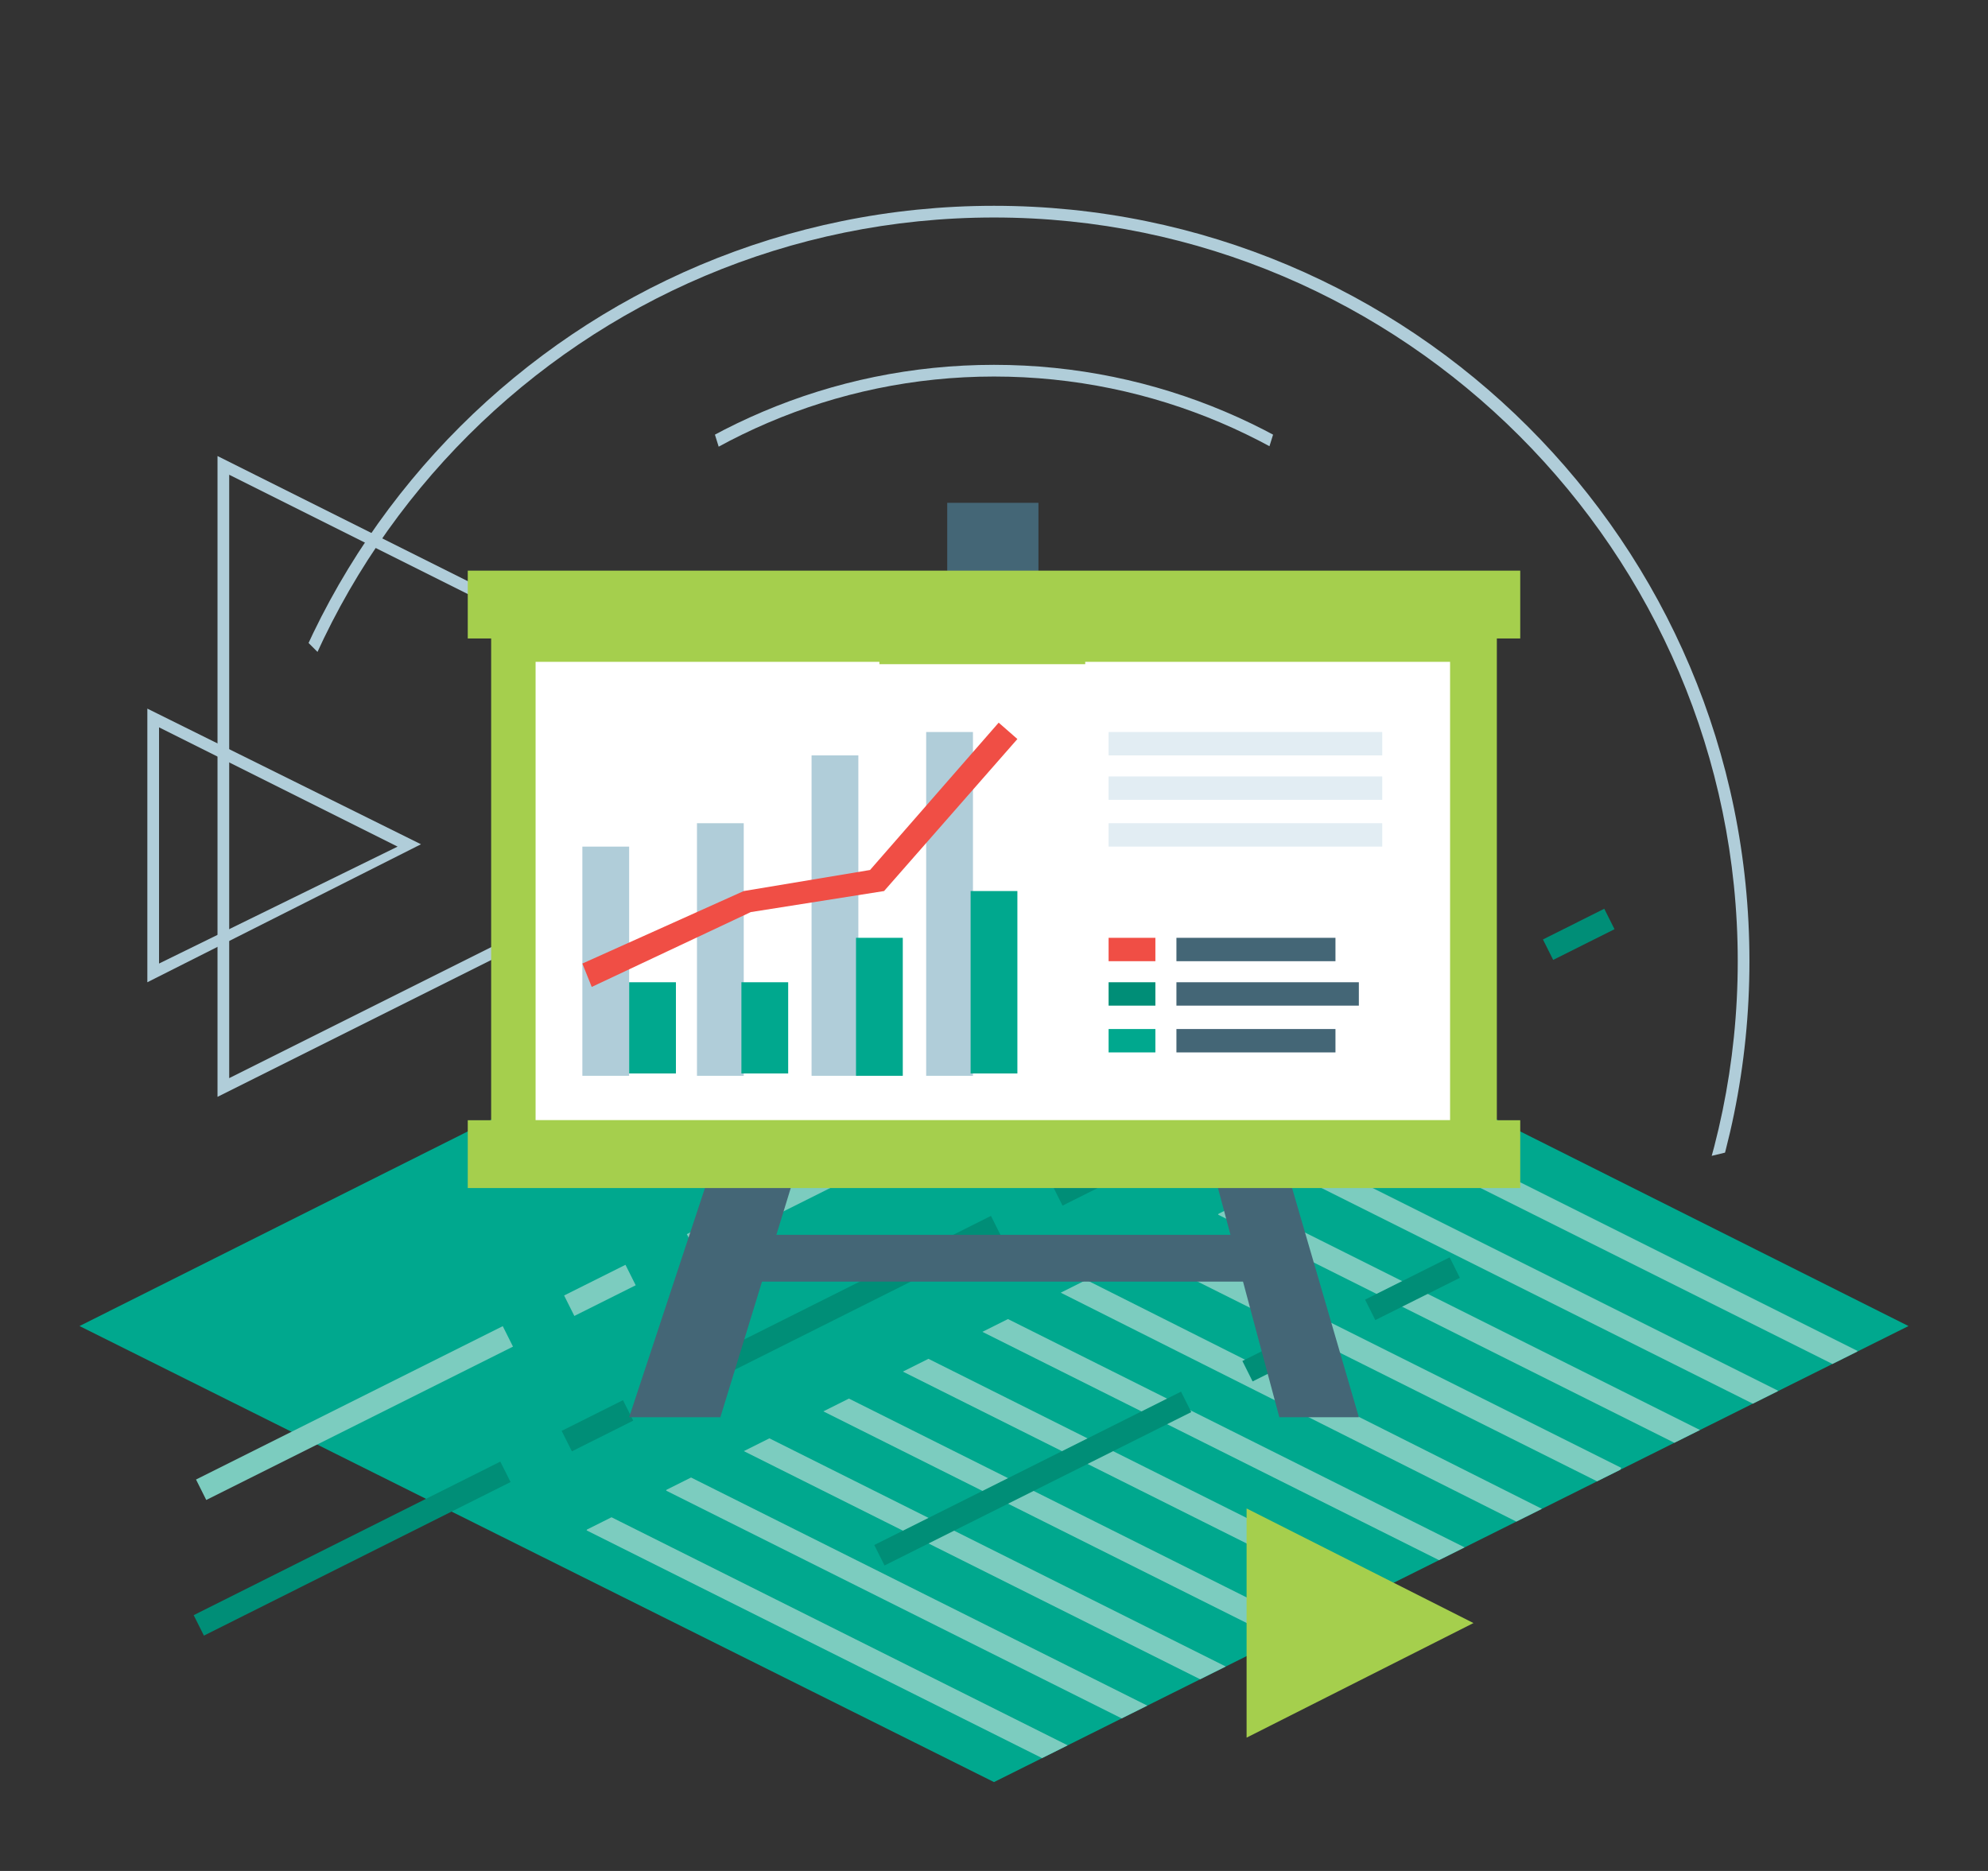 <?xml version="1.0" encoding="utf-8"?>
<!-- Generator: Adobe Illustrator 25.4.1, SVG Export Plug-In . SVG Version: 6.00 Build 0)  -->
<!DOCTYPE svg PUBLIC "-//W3C//DTD SVG 1.1//EN" "http://www.w3.org/Graphics/SVG/1.1/DTD/svg11.dtd">
<svg version="1.1" id="Camada_1" xmlns:x="http://ns.adobe.com/Extensibility/1.0/" xmlns:i="http://ns.adobe.com/AdobeIllustrator/10.0/" xmlns:graph="http://ns.adobe.com/Graphs/1.0/"
	 xmlns="http://www.w3.org/2000/svg" xmlns:xlink="http://www.w3.org/1999/xlink" x="0px" y="0px" viewBox="0 0 85 80"
	 style="enable-background:new 0 0 85 80;" xml:space="preserve">
<rect x="0" y="0" width="85" height="80" fill="#333333" stroke="none"/>
<style type="text/css">
	.st0{clip-path:url(#SVGID_00000052813516308915670590000002558682318119401625_);fill:#B0CDD9;}
	.st1{clip-path:url(#SVGID_00000062172992039470597600000010962412575072533652_);fill:#B0CDD9;}
	.st2{fill:#B0CDD9;}
	.st3{fill:#00A88E;}
	
		.st4{clip-path:url(#SVGID_00000126322968568412493520000009894812062036231860_);fill:none;stroke:#7CCCBF;stroke-width:0.978;stroke-miterlimit:10;}
	.st5{fill:none;stroke:#008E77;stroke-width:0.978;stroke-miterlimit:10;stroke-dasharray:14.663,2.933,2.933,2.933;}
	.st6{fill:#A5CF4D;}
	.st7{fill:none;stroke:#7CCCBF;stroke-width:0.978;stroke-miterlimit:10;stroke-dasharray:14.663,2.933,2.933,2.933;}
	.st8{fill:#446676;}
	.st9{fill:#FFFFFF;}
	.st10{fill:#E2EDF3;}
	.st11{fill:#F04E45;}
	.st12{fill:#008E77;}
</style>
<g>
	<g>
		<defs>
			<polygon id="SVGID_1_" points="3.4,3.8 3.4,17.7 42.5,56.8 81.6,47.4 81.6,3.8 			"/>
		</defs>
		<clipPath id="SVGID_00000053534046879676608500000004686374658818121095_">
			<use xlink:href="#SVGID_1_"  style="overflow:visible;"/>
		</clipPath>
		<path style="clip-path:url(#SVGID_00000053534046879676608500000004686374658818121095_);fill:#B0CDD9;" d="M42.5,9.3
			c17.5,0,31.8,14.3,31.8,31.8c0,17.5-14.3,31.8-31.8,31.8c-17.5,0-31.8-14.3-31.8-31.8C10.7,23.5,25,9.3,42.5,9.3 M42.5,8.8
			c-17.8,0-32.3,14.4-32.3,32.3c0,17.8,14.4,32.3,32.3,32.3c17.8,0,32.3-14.4,32.3-32.3C74.8,23.2,60.3,8.8,42.5,8.8"/>
	</g>
	<g>
		<defs>
			<polygon id="SVGID_00000091725580403720512480000010365494727580160640_" points="27.2,7.8 42.5,56.8 57.8,7.8 			"/>
		</defs>
		<clipPath id="SVGID_00000156586383273266722660000004253475349210761861_">
			<use xlink:href="#SVGID_00000091725580403720512480000010365494727580160640_"  style="overflow:visible;"/>
		</clipPath>
		<path style="clip-path:url(#SVGID_00000156586383273266722660000004253475349210761861_);fill:#B0CDD9;" d="M42.5,16.1
			c13.7,0,24.9,11.2,24.9,24.9S56.2,66,42.5,66c-13.7,0-24.9-11.2-24.9-24.9S28.8,16.1,42.5,16.1 M42.5,15.6
			c-14,0-25.4,11.4-25.4,25.4s11.4,25.4,25.4,25.4c14,0,25.4-11.4,25.4-25.4S56.5,15.6,42.5,15.6"/>
	</g>
	<path class="st2" d="M6.8,31.1L17,36.2L6.8,41.2V31.1z M6.3,30.3V42l11.7-5.9L6.3,30.3z"/>
	<path class="st2" d="M9.8,20.3l25.8,12.9L9.8,46.1V20.3z M9.3,19.5v27.4l27.4-13.7L9.3,19.5z"/>
	<polygon class="st3" points="3.4,56.7 42.5,76.2 81.6,56.7 42.5,37.1 	"/>
	<g>
		<defs>
			<polygon id="SVGID_00000075869416876205099280000008286252294339949448_" points="42.5,56.7 22.9,66.5 42.5,76.2 81.6,56.7 
				62.1,46.9 			"/>
		</defs>
		<clipPath id="SVGID_00000128468594409461945530000007665491287810948500_">
			<use xlink:href="#SVGID_00000075869416876205099280000008286252294339949448_"  style="overflow:visible;"/>
		</clipPath>
		
			<path style="clip-path:url(#SVGID_00000128468594409461945530000007665491287810948500_);fill:none;stroke:#7CCCBF;stroke-width:0.978;stroke-miterlimit:10;" d="
			M62.4,46.4l20.2,10.1 M59,48.1l20.2,10.1 M55.6,49.8l20.2,10.1 M52.3,51.5l20.2,10.1 M48.9,53.1l20.2,10.1 M45.5,54.8L65.8,65
			 M42.2,56.5l20.2,10.1 M38.8,58.2L59,68.3 M35.4,59.9L55.6,70 M32,61.6l20.2,10.1 M28.7,63.3l20.2,10.1 M25.3,65l20.2,10.1
			 M21.9,66.6l20.2,10.1"/>
	</g>
	<path class="st5" d="M37.6,66.5l24.6-12.3 M8.5,69.5L69,39.2"/>
	<polygon class="st6" points="53.3,64.5 63,69.4 53.3,74.3 	"/>
	<line class="st7" x1="8.6" y1="63.7" x2="57.4" y2="39.3"/>
	<rect x="40.5" y="21.5" class="st8" width="3.9" height="3.9"/>
	<polygon class="st8" points="34.7,47.9 30.8,60.6 26.9,60.6 31.1,47.9 	"/>
	<polygon class="st8" points="51.3,47.9 54.7,60.6 58.1,60.6 54.4,47.9 	"/>
	<rect x="22" y="27.4" class="st9" width="40.1" height="22.5"/>
	<path class="st6" d="M64,49.9H21V26.4h43V49.9z M22.9,47.9h39.1V28.3H22.9V47.9z"/>
	<rect x="20" y="24.4" class="st6" width="45" height="2.9"/>
	<rect x="20" y="47.9" class="st6" width="45" height="2.9"/>
	<rect x="37.6" y="27.4" class="st6" width="8.8" height="1"/>
	<rect x="30.8" y="52.8" class="st8" width="23.5" height="2"/>
	<rect x="47.4" y="31.3" class="st10" width="11.7" height="1"/>
	<rect x="47.4" y="33.2" class="st10" width="11.7" height="1"/>
	<rect x="47.4" y="35.2" class="st10" width="11.7" height="1"/>
	<rect x="47.4" y="40.1" class="st11" width="2" height="1"/>
	<rect x="47.4" y="42" class="st12" width="2" height="1"/>
	<rect x="47.4" y="44" class="st3" width="2" height="1"/>
	<rect x="50.3" y="40.1" class="st8" width="6.8" height="1"/>
	<rect x="50.3" y="42" class="st8" width="7.8" height="1"/>
	<rect x="50.3" y="44" class="st8" width="6.8" height="1"/>
	<rect x="24.9" y="36.2" class="st2" width="2" height="9.8"/>
	<rect x="29.8" y="35.2" class="st2" width="2" height="10.8"/>
	<rect x="34.7" y="32.3" class="st2" width="2" height="13.7"/>
	<rect x="39.6" y="31.3" class="st2" width="2" height="14.7"/>
	<polygon class="st11" points="25.3,42.2 24.9,41.2 31.8,38.1 37.2,37.2 42.7,30.9 43.5,31.6 37.8,38.1 32.1,39 	"/>
	<rect x="26.9" y="42" class="st3" width="2" height="3.9"/>
	<rect x="31.7" y="42" class="st3" width="2" height="3.9"/>
	<rect x="36.6" y="40.1" class="st3" width="2" height="5.9"/>
	<rect x="41.5" y="38.1" class="st3" width="2" height="7.8"/>
</g>
</svg>
